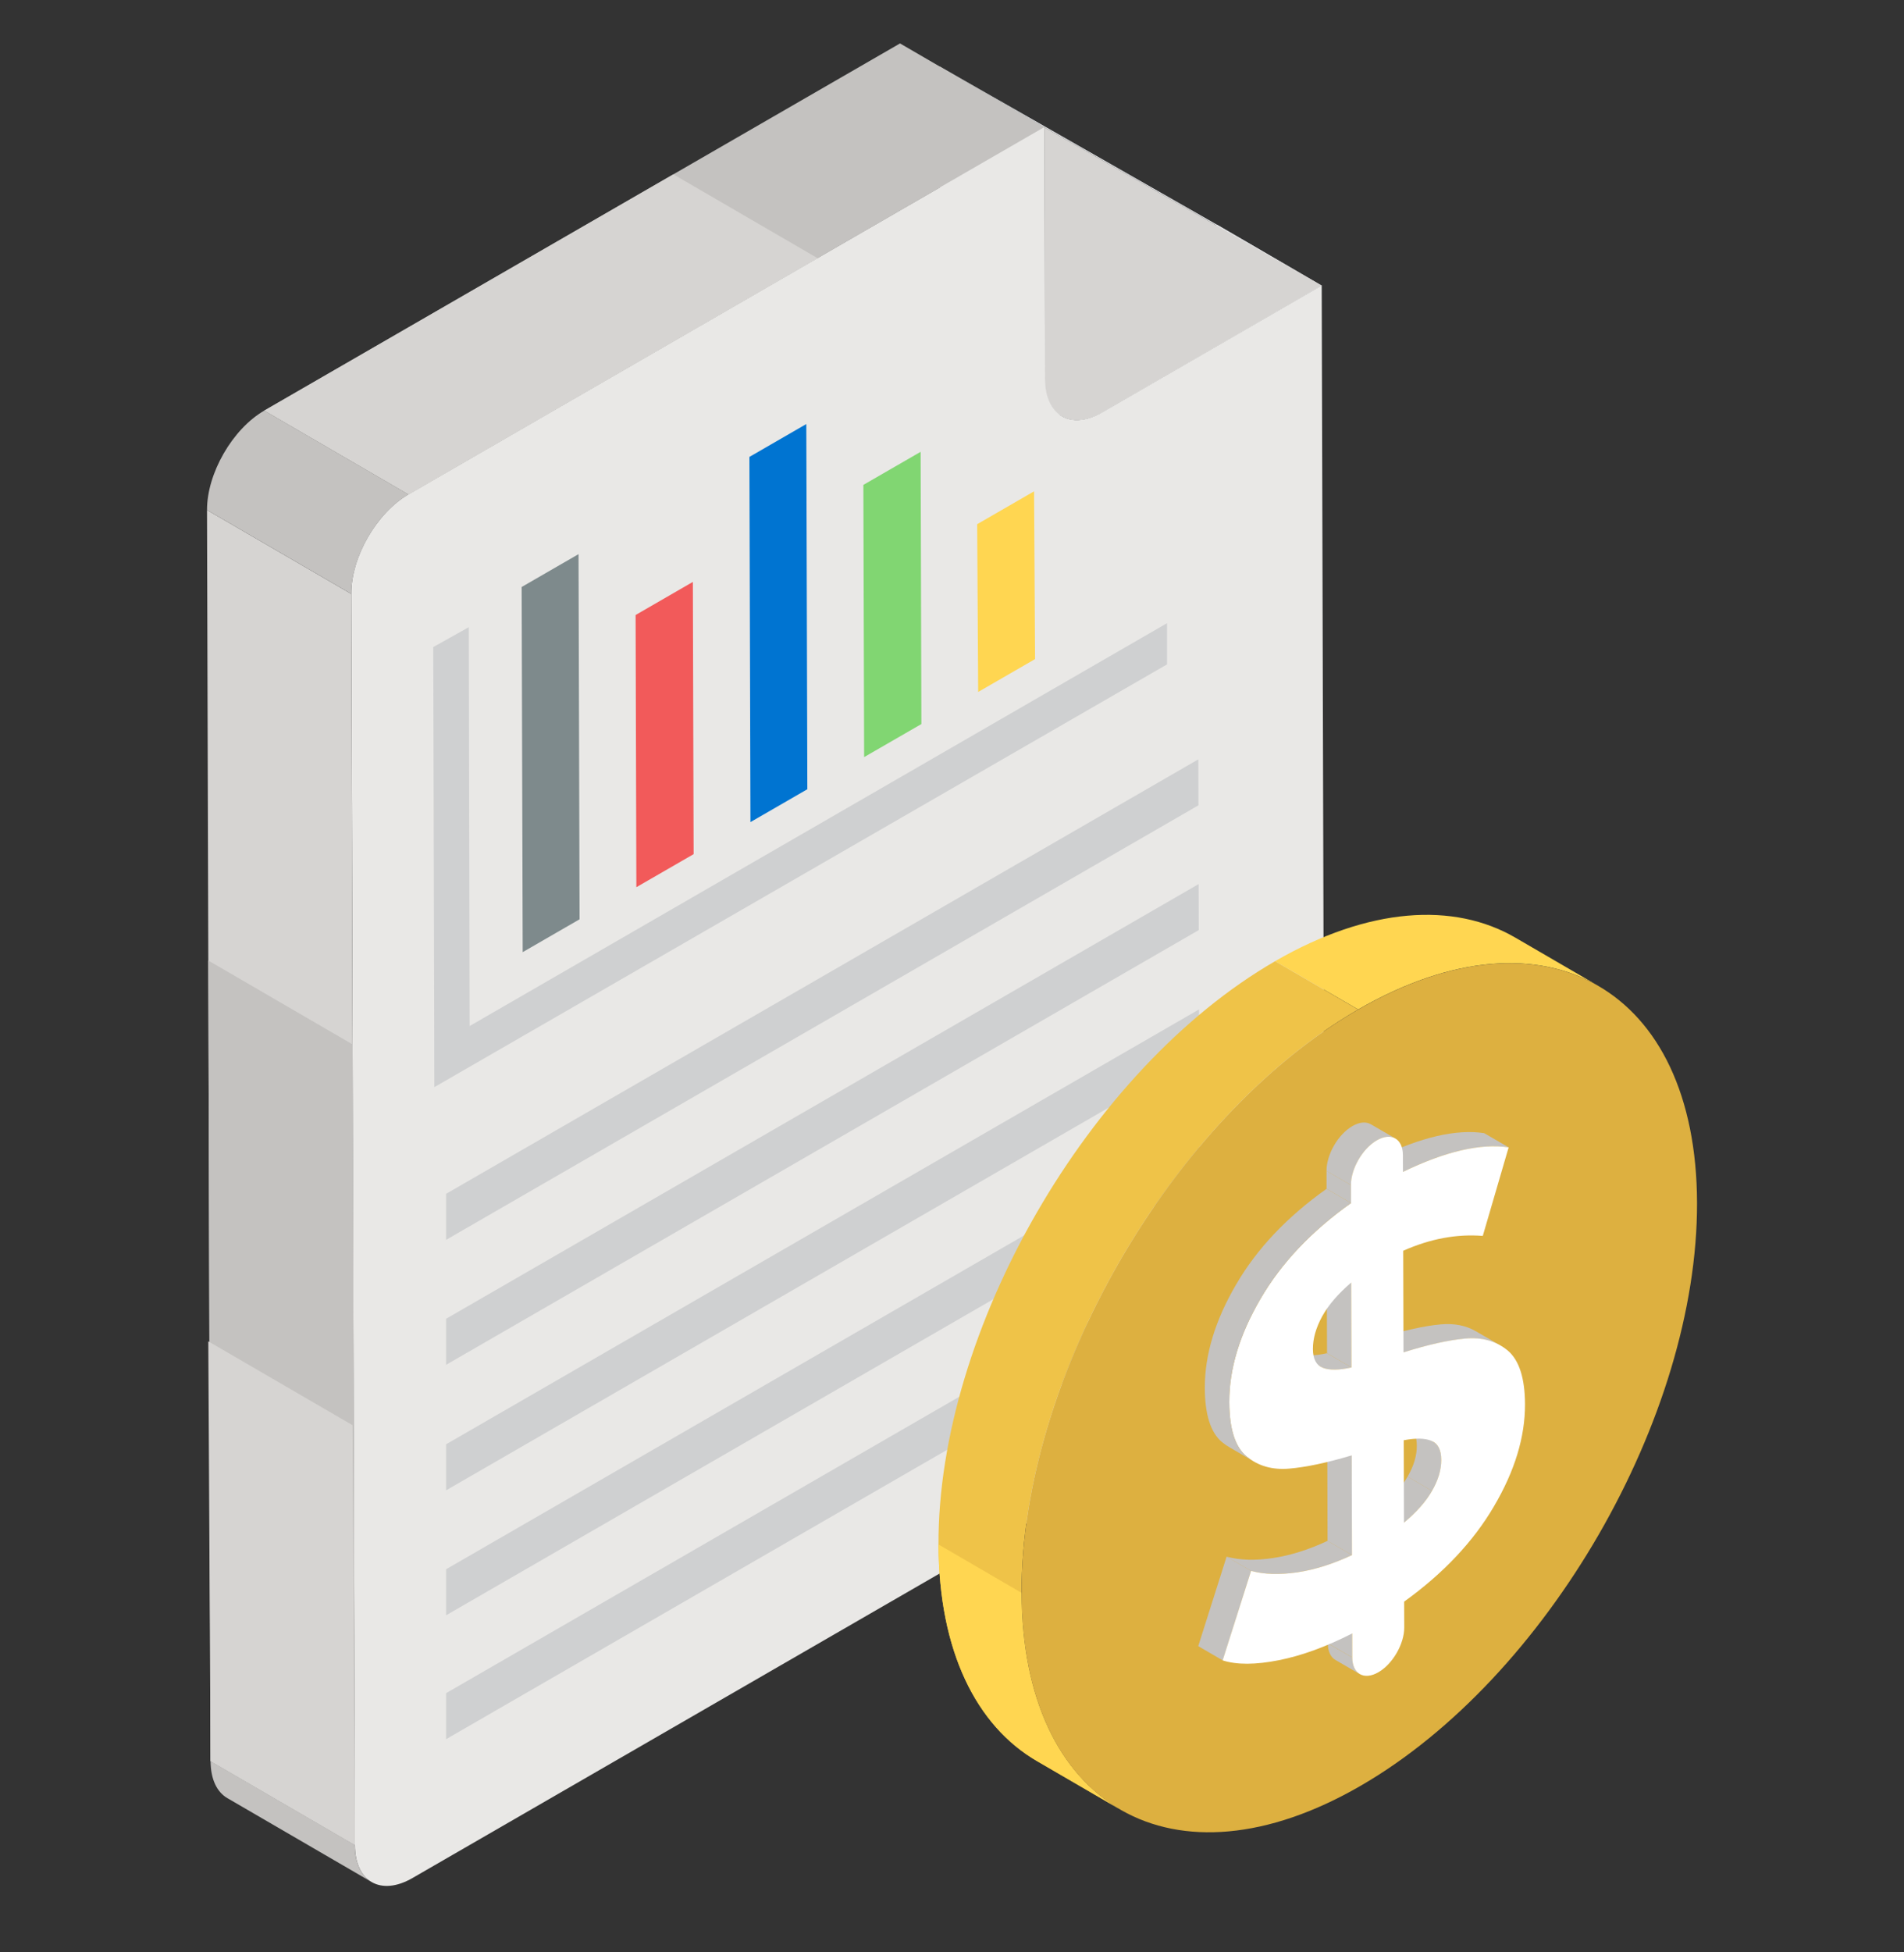 <svg width="40" height="41" viewBox="0 0 40 41" fill="none" xmlns="http://www.w3.org/2000/svg">
<rect x="0" y="0" width="40" height="41" fill="#333333" stroke="none"/>
<g clip-path="url(#clip0_1_8192)">
<path d="M7.807 39.522L4.777 37.761C4.559 37.635 4.425 37.366 4.424 36.983L7.454 38.744C7.455 39.127 7.59 39.396 7.807 39.522Z" fill="#C4C2C0"/>
<path d="M23.165 8.655L20.969 7.378L25.571 4.721L27.768 5.998L23.165 8.655Z" fill="#E2E3E5"/>
<path d="M22.307 8.739L20.11 7.462C20.33 7.59 20.634 7.572 20.969 7.378L23.166 8.655C22.83 8.848 22.526 8.866 22.307 8.739Z" fill="#E2E3E5"/>
<path d="M22.307 8.738L20.11 7.462C19.893 7.335 19.758 7.066 19.757 6.684L21.953 7.96C21.954 8.343 22.089 8.612 22.307 8.738Z" fill="#CFD0D1"/>
<path d="M21.938 2.672L19.742 1.396L25.571 4.721L27.768 5.998L21.938 2.672Z" fill="#E2E3E5"/>
<path d="M21.953 7.961L19.757 6.684L19.742 1.396L21.938 2.672L21.953 7.961Z" fill="#CFD0D1"/>
<path d="M21.939 2.673L27.768 5.998L23.166 8.655C22.497 9.041 21.956 8.729 21.953 7.961L21.939 2.673Z" fill="#D6D4D2"/>
<path d="M7.454 38.745L4.424 36.984L4.349 10.711L7.379 12.472L7.454 38.745Z" fill="#D6D4D2"/>
<path d="M7.454 38.743L4.424 36.982L4.376 20.171L7.406 21.932L7.454 38.743Z" fill="#C4C2C0"/>
<path d="M7.454 38.744L4.424 36.983L4.376 28.168L7.406 29.929L7.454 38.744Z" fill="#D6D4D2"/>
<path d="M8.583 10.383L5.553 8.622L18.908 0.912L21.938 2.673L8.583 10.383Z" fill="#C4C2C0"/>
<path d="M8.583 10.383L5.553 8.622L14.146 3.661L17.176 5.422L8.583 10.383Z" fill="#D6D4D2"/>
<path d="M7.379 12.472L4.349 10.711C4.347 9.94 4.885 9.007 5.553 8.622L8.583 10.383C7.915 10.768 7.377 11.701 7.379 12.472Z" fill="#C4C2C0"/>
<path d="M27.825 26.98C27.83 27.751 27.291 28.686 26.623 29.069L8.667 39.438C7.999 39.825 7.456 39.514 7.456 38.743L7.38 12.47C7.375 11.7 7.914 10.769 8.582 10.382L21.939 2.67L21.953 7.96C21.957 8.73 22.496 9.042 23.164 8.654L27.767 5.996L27.825 26.98Z" fill="#E9E8E6"/>
<path d="M9.372 33.921L25.199 24.783L25.196 23.818L9.372 32.954V33.921Z" fill="#CFD0D1"/>
<path d="M9.372 31.297L25.192 22.163L25.189 21.198L9.372 30.33V31.297Z" fill="#CFD0D1"/>
<path d="M9.372 36.523L25.192 27.389L25.189 26.424L9.372 35.556V36.523Z" fill="#CFD0D1"/>
<path d="M9.372 28.661L25.184 19.532L25.181 18.566L9.372 27.694V28.661Z" fill="#CFD0D1"/>
<path d="M9.372 26.037L25.177 16.912L25.174 15.947L9.372 25.07V26.037Z" fill="#CFD0D1"/>
<path d="M31.836 19.691L33.581 20.705C32.291 19.955 30.505 20.061 28.533 21.199L26.787 20.185C28.759 19.046 30.546 18.941 31.836 19.691Z" fill="#FFD651"/>
<path d="M23.532 37.999L21.786 36.984C20.512 36.244 19.723 34.671 19.716 32.435C19.704 27.932 22.87 22.447 26.787 20.186L28.533 21.2C24.616 23.462 21.449 28.947 21.462 33.449C21.468 35.685 22.258 37.259 23.532 37.999Z" fill="#EFC348"/>
<path d="M23.532 37.998L21.788 36.984C20.511 36.243 19.723 34.673 19.717 32.434L21.46 33.449C21.466 35.688 22.26 37.258 23.532 37.998Z" fill="#FFD651"/>
<path d="M28.533 21.201C32.451 18.938 35.639 20.755 35.652 25.257C35.664 29.758 32.498 35.243 28.579 37.505C24.662 39.767 21.475 37.95 21.462 33.45C21.449 28.947 24.616 23.462 28.533 21.201Z" fill="#DDB040"/>
<path d="M28.568 35.157L28.054 34.858C27.956 34.801 27.896 34.681 27.895 34.51L28.409 34.808C28.41 34.979 28.47 35.1 28.568 35.157Z" fill="#C4C2C0"/>
<path d="M28.409 34.807L27.895 34.508L27.894 34.002L28.408 34.301L28.409 34.807Z" fill="#C4C2C0"/>
<path d="M29.495 31.976L28.981 31.677C29.244 31.458 29.441 31.237 29.571 31.009L30.085 31.308C29.955 31.536 29.758 31.757 29.495 31.976Z" fill="#C4C2C0"/>
<path d="M29.599 29.979L30.113 30.278C30.223 30.342 30.279 30.468 30.279 30.658C30.28 30.867 30.215 31.084 30.085 31.309L29.571 31.01C29.701 30.785 29.766 30.568 29.765 30.36C29.765 30.169 29.709 30.043 29.599 29.979Z" fill="#C4C2C0"/>
<path d="M28.404 32.657L27.89 32.359L27.884 30.265L28.398 30.563L28.404 32.657Z" fill="#C4C2C0"/>
<path d="M31.009 27.958L31.523 28.256C31.312 28.134 31.064 28.084 30.78 28.111C30.428 28.143 29.995 28.24 29.485 28.401L28.971 28.102C29.481 27.942 29.914 27.844 30.266 27.812C30.55 27.786 30.798 27.835 31.009 27.958Z" fill="#C4C2C0"/>
<path d="M25.687 34.868L25.173 34.569L25.769 32.69L26.283 32.988L25.687 34.868Z" fill="#C4C2C0"/>
<path d="M26.283 32.989L25.769 32.69C26.047 32.766 26.371 32.774 26.744 32.719C27.114 32.663 27.496 32.542 27.89 32.358L28.404 32.656C28.01 32.841 27.628 32.962 27.258 33.018C26.885 33.073 26.561 33.064 26.283 32.989Z" fill="#C4C2C0"/>
<path d="M27.748 28.703L27.234 28.404C27.247 28.412 27.262 28.419 27.277 28.425C27.417 28.478 27.618 28.475 27.878 28.418L28.392 28.717C28.131 28.774 27.931 28.777 27.791 28.724C27.776 28.718 27.761 28.711 27.748 28.703Z" fill="#C4C2C0"/>
<path d="M28.392 28.717L27.879 28.418L27.873 26.634L28.387 26.933L28.392 28.717Z" fill="#C4C2C0"/>
<path d="M29.474 24.61L28.96 24.311C29.856 23.877 30.595 23.708 31.18 23.796L31.694 24.094C31.109 24.006 30.37 24.175 29.474 24.61Z" fill="#C4C2C0"/>
<path d="M28.383 25.264L27.869 24.965L27.868 24.588L28.381 24.887L28.383 25.264Z" fill="#C4C2C0"/>
<path d="M28.8 23.61L29.314 23.908C29.215 23.851 29.078 23.859 28.927 23.946C28.624 24.121 28.381 24.543 28.381 24.887L27.868 24.589C27.867 24.244 28.11 23.822 28.413 23.647C28.564 23.56 28.701 23.552 28.8 23.61Z" fill="#C4C2C0"/>
<path d="M31.674 28.36C31.914 28.562 32.036 28.939 32.038 29.489C32.04 30.177 31.823 30.889 31.387 31.631C30.953 32.372 30.323 33.041 29.499 33.634L29.501 34.177C29.502 34.522 29.258 34.944 28.958 35.117C28.655 35.292 28.41 35.152 28.409 34.807L28.408 34.302C27.87 34.577 27.355 34.767 26.869 34.864C26.379 34.961 25.985 34.964 25.686 34.868L26.283 32.989C26.56 33.065 26.884 33.073 27.257 33.019C27.628 32.963 28.01 32.841 28.403 32.657L28.397 30.563C27.88 30.717 27.445 30.81 27.085 30.841C26.729 30.872 26.43 30.785 26.19 30.586C25.947 30.387 25.827 30.006 25.825 29.444C25.823 28.751 26.04 28.029 26.481 27.276C26.919 26.522 27.554 25.853 28.382 25.265L28.381 24.887C28.38 24.543 28.624 24.121 28.926 23.946C29.227 23.773 29.472 23.912 29.473 24.257L29.474 24.61C30.37 24.176 31.109 24.007 31.694 24.095L31.151 25.954C30.606 25.91 30.047 26.013 29.479 26.266L29.485 28.4C29.995 28.239 30.428 28.142 30.78 28.11C31.134 28.077 31.433 28.162 31.674 28.36ZM28.392 28.717L28.387 26.933C28.11 27.171 27.908 27.406 27.776 27.645C27.646 27.884 27.581 28.111 27.582 28.331C27.583 28.539 27.653 28.67 27.791 28.724C27.931 28.777 28.131 28.774 28.392 28.717ZM30.085 31.308C30.215 31.083 30.279 30.866 30.279 30.658C30.278 30.447 30.21 30.314 30.075 30.259C29.942 30.201 29.746 30.197 29.49 30.245L29.495 31.976C29.758 31.757 29.955 31.536 30.085 31.308Z" fill="white"/>
<path d="M26.343 30.692L25.829 30.393C25.776 30.363 25.725 30.327 25.676 30.287C25.433 30.087 25.313 29.706 25.311 29.145C25.31 28.452 25.527 27.729 25.968 26.976C26.406 26.222 27.041 25.553 27.869 24.965L28.383 25.264C27.554 25.852 26.92 26.521 26.481 27.275C26.041 28.028 25.823 28.75 25.825 29.443C25.827 30.005 25.947 30.386 26.19 30.586C26.238 30.626 26.289 30.661 26.343 30.692Z" fill="#C4C2C0"/>
<path d="M24.517 13.087V13.953L24.445 13.994L9.125 22.83L9.102 13.588L9.848 13.171L9.866 21.547L24.517 13.087Z" fill="#CFD0D1"/>
<path d="M12.154 11.637L12.176 19.305L10.981 19.995L10.959 12.327L12.154 11.637Z" fill="#7E8A8C"/>
<path d="M14.556 12.22L14.572 17.937L13.369 18.631L13.353 12.915L14.556 12.22Z" fill="#F25A5A"/>
<path d="M16.939 8.905L16.961 16.574L15.766 17.264L15.744 9.595L16.939 8.905Z" fill="#0074D1"/>
<path d="M19.341 9.488L19.357 15.205L18.154 15.899L18.138 10.183L19.341 9.488Z" fill="#81D672"/>
<path d="M21.724 10.318L21.745 13.841L20.55 14.531L20.529 11.008L21.724 10.318Z" fill="#FFD651"/>
</g>
<defs>
<clipPath id="clip0_1_8192">
<rect width="40" height="40" fill="white" transform="translate(0 0.257)"/>
</clipPath>
</defs>
</svg>
